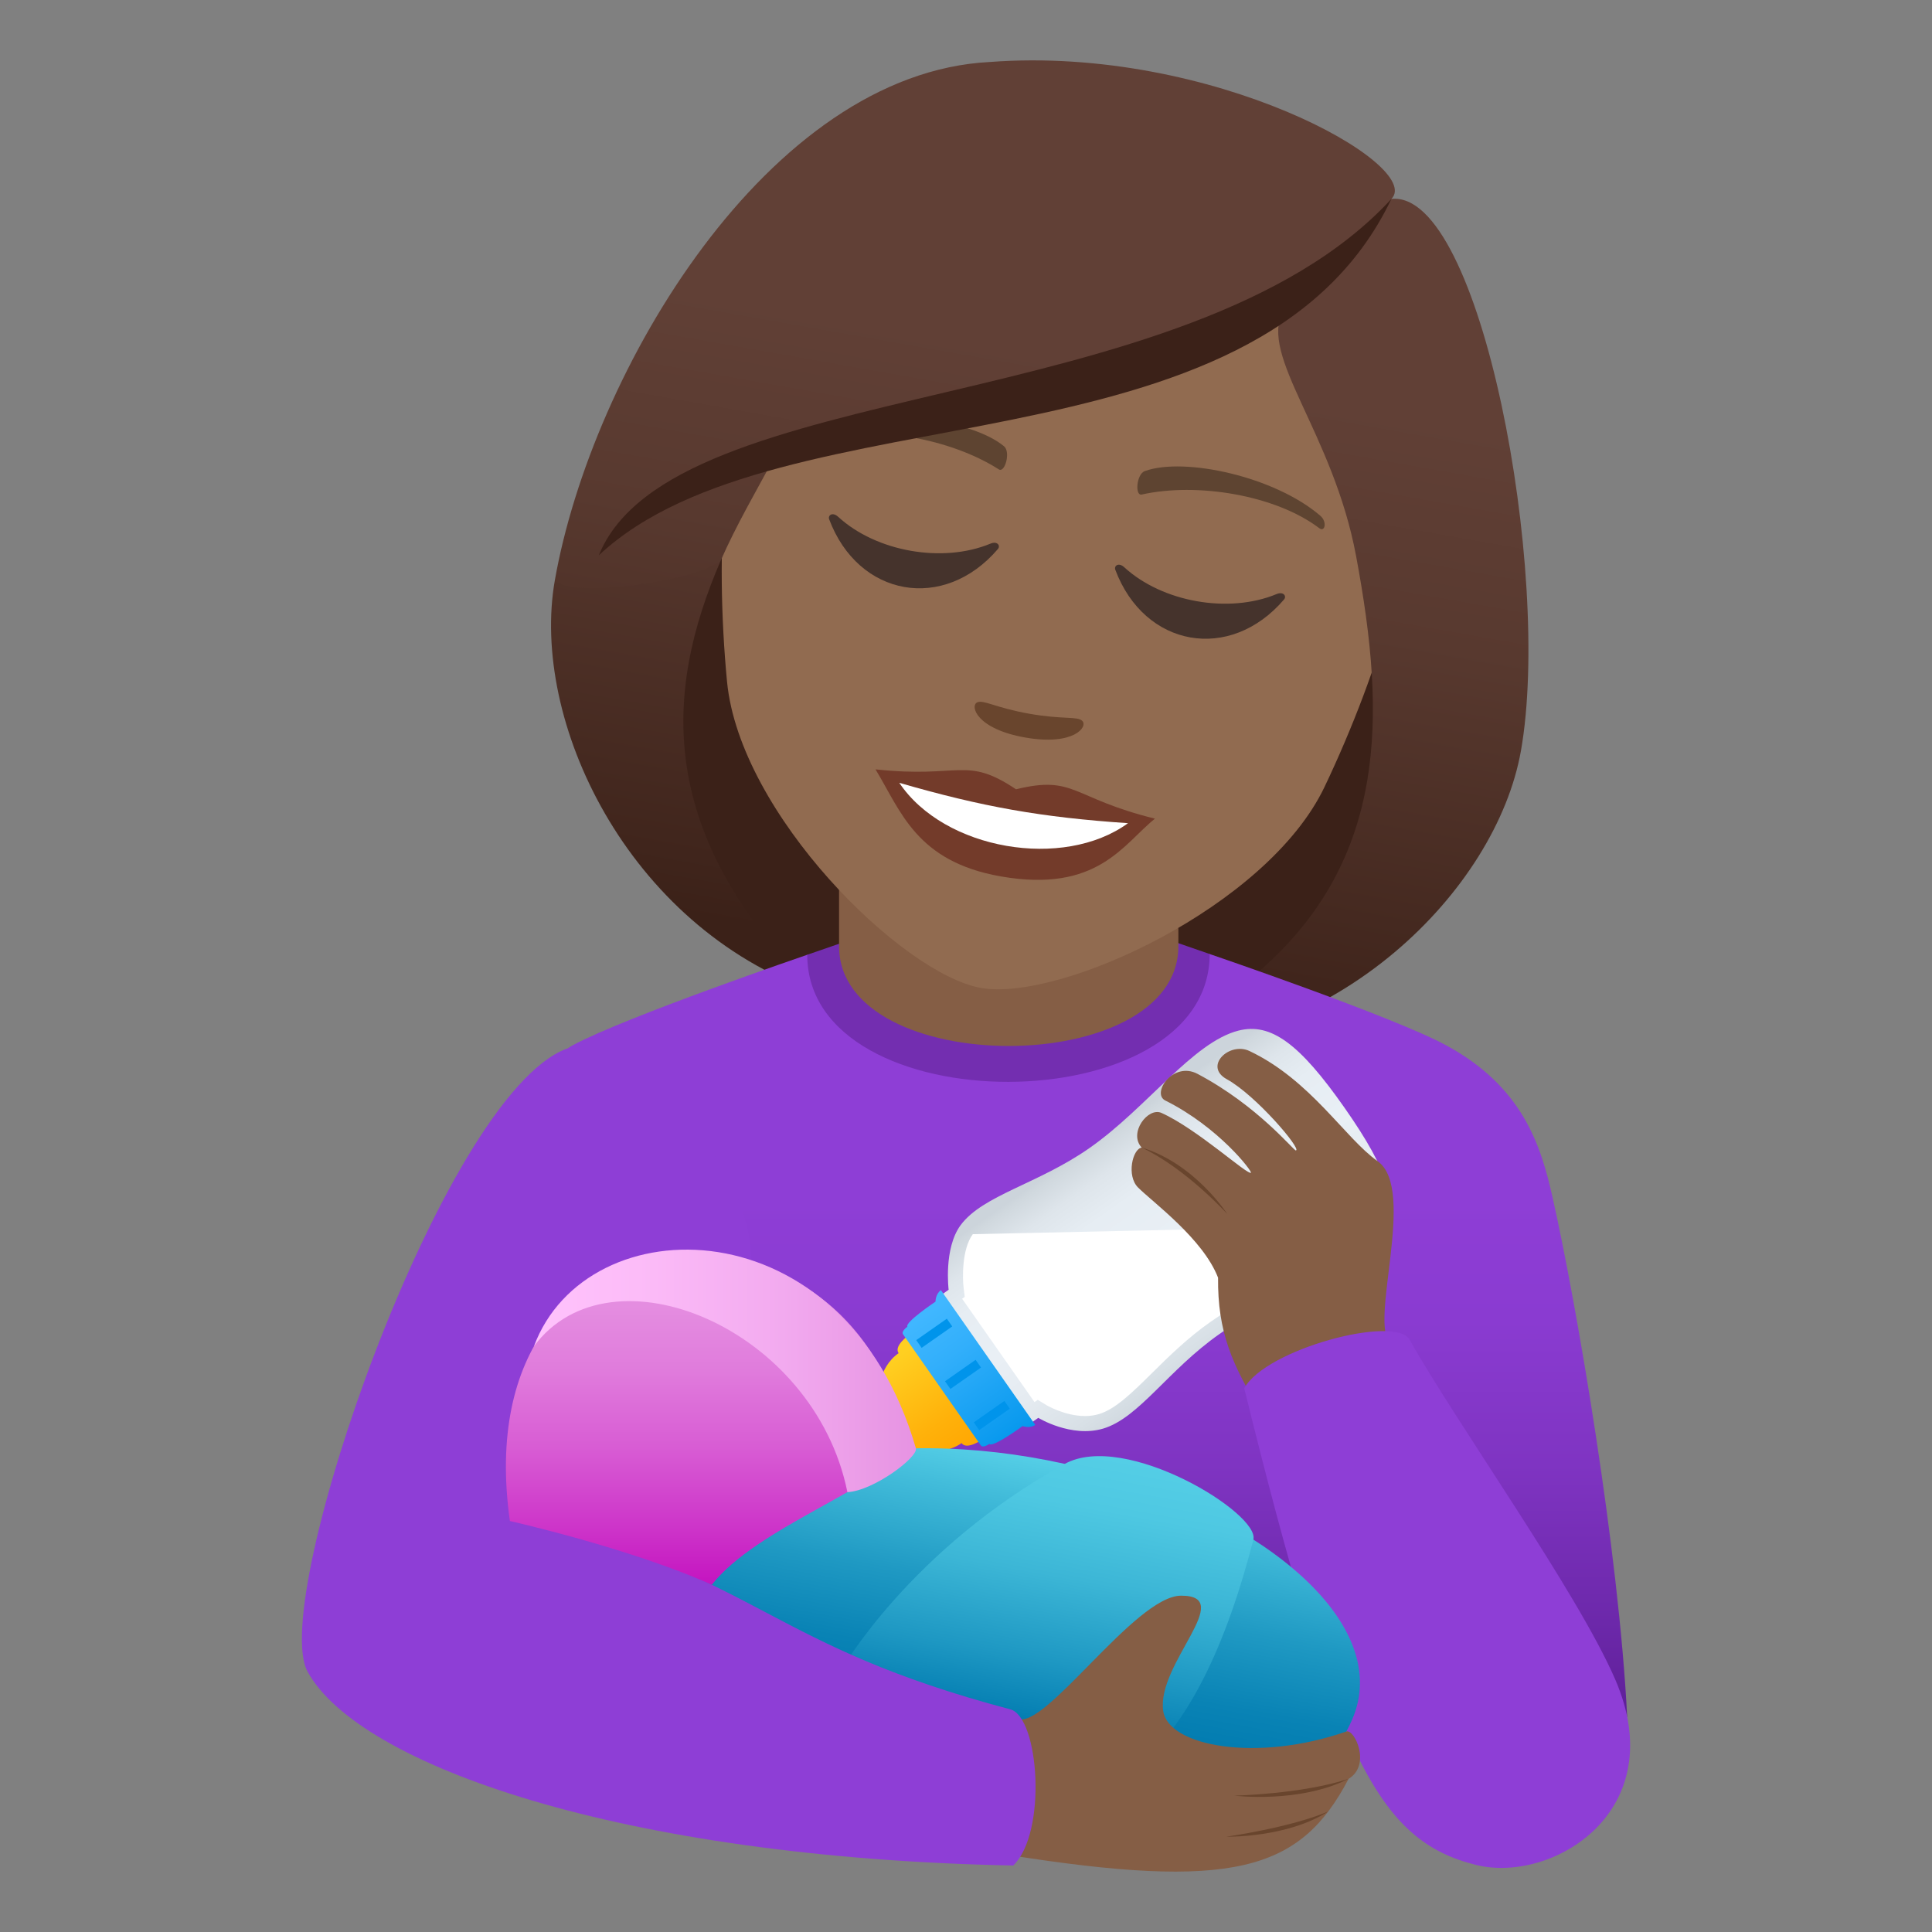 <?xml version="1.0" encoding="utf-8"?>
<!-- Generator: Adobe Illustrator 15.0.0, SVG Export Plug-In . SVG Version: 6.00 Build 0)  -->
<!DOCTYPE svg PUBLIC "-//W3C//DTD SVG 1.1//EN" "http://www.w3.org/Graphics/SVG/1.1/DTD/svg11.dtd">
<svg version="1.1" id="Layer_1" xmlns:x="http://ns.adobe.com/Extensibility/1.0/" xmlns:i="http://ns.adobe.com/AdobeIllustrator/10.0/" xmlns:graph="http://ns.adobe.com/Graphs/1.0/"
	 xmlns="http://www.w3.org/2000/svg" xmlns:xlink="http://www.w3.org/1999/xlink" xmlns:a="http://ns.adobe.com/AdobeSVGViewerExtensions/3.0/"
	 x="0px" y="0px" width="64px" height="64px" viewBox="0 0 64 64" enable-background="new 0 0 64 64" xml:space="preserve">
<rect x="0" y="0" width="64" height="64" fill="#808080" stroke="none"/>
<path fill="#3B2118" d="M37.644,34.733c11.422-2.386,12.144-12.709,12.144-12.709l-29.873-5.268c0,0-2.854,9.947,7.062,16.096
	c0,0,2.041,0.911,5.239,1.475C35.417,34.892,37.644,34.733,37.644,34.733z"/>
<linearGradient id="SVGID_1_" gradientUnits="userSpaceOnUse" x1="122.34" y1="-155.848" x2="122.34" y2="-188.264" gradientTransform="matrix(0.985 0.174 -0.174 0.985 -104.651 168.446)">
	<stop  offset="0.05" style="stop-color:#3B2118"/>
	<stop  offset="0.112" style="stop-color:#40251C"/>
	<stop  offset="0.476" style="stop-color:#58392F"/>
	<stop  offset="0.7" style="stop-color:#614036"/>
	<a:midPointStop  offset="0.05" style="stop-color:#3B2118"/>
	<a:midPointStop  offset="0.4" style="stop-color:#3B2118"/>
	<a:midPointStop  offset="0.7" style="stop-color:#614036"/>
</linearGradient>
<path fill="url(#SVGID_1_)" d="M45.445,22.374c0.281,4.788-1.098,9.236-7.802,12.359c6.59,0.063,11.924-5.23,12.741-9.868
	L45.445,22.374z"/>
<linearGradient id="SVGID_2_" gradientUnits="userSpaceOnUse" x1="1680.43" y1="-156.684" x2="1680.43" y2="-189.099" gradientTransform="matrix(-0.985 -0.174 -0.174 0.985 1649.236 478.468)">
	<stop  offset="0.05" style="stop-color:#3B2118"/>
	<stop  offset="0.112" style="stop-color:#40251C"/>
	<stop  offset="0.476" style="stop-color:#58392F"/>
	<stop  offset="0.7" style="stop-color:#614036"/>
	<a:midPointStop  offset="0.05" style="stop-color:#3B2118"/>
	<a:midPointStop  offset="0.4" style="stop-color:#3B2118"/>
	<a:midPointStop  offset="0.7" style="stop-color:#614036"/>
</linearGradient>
<path fill="url(#SVGID_2_)" d="M23.874,18.571c-1.902,4.402-2.129,9.053,3.104,14.281c-6.215-2.195-9.416-8.992-8.598-13.631
	L23.874,18.571z"/>
<linearGradient id="SVGID_3_" gradientUnits="userSpaceOnUse" x1="33.649" y1="57.118" x2="33.649" y2="39.728">
	<stop  offset="0" style="stop-color:#5D1E96"/>
	<stop  offset="0.193" style="stop-color:#6C28AA"/>
	<stop  offset="0.494" style="stop-color:#7F34C2"/>
	<stop  offset="0.771" style="stop-color:#8A3BD1"/>
	<stop  offset="1" style="stop-color:#8E3ED6"/>
	<a:midPointStop  offset="0" style="stop-color:#5D1E96"/>
	<a:midPointStop  offset="0.333" style="stop-color:#5D1E96"/>
	<a:midPointStop  offset="1" style="stop-color:#8E3ED6"/>
</linearGradient>
<path fill="url(#SVGID_3_)" d="M18.964,34.63c1.76-0.946,7.777-3.002,7.777-3.002l13.331-0.025c0,0,6.085,2.075,7.832,3.023
	c2.539,1.376,3.139,3.311,3.527,5.04c0.802,3.558,2.199,11.755,2.471,17.209c-5.224,1.099-40.506-1.764-40.506-3.743
	C13.396,51.355,16.418,35.999,18.964,34.63z"/>
<path fill="#732EB0" d="M26.741,31.628c0,5.631,13.331,5.604,13.331-0.025l-1.198-0.415H28.013L26.741,31.628z"/>
<path fill="#855E45" d="M27.795,31.345c0,4.406,11.24,4.406,11.24,0c0-1.5,0-4.875,0-4.875h-11.24
	C27.795,26.47,27.795,29.845,27.795,31.345z"/>
<path fill="#916B50" d="M37.577,3.923c-7.74-1.365-12.58,4.281-13.544,12.469c-0.192,1.646-0.153,4.077,0.051,6.188
	c0.423,4.391,5.805,9.687,8.414,10.147c2.608,0.459,9.478-2.677,11.378-6.658c0.914-1.914,1.782-4.184,2.166-5.797
	C47.935,12.248,45.32,5.288,37.577,3.923z"/>
<path fill="#733B2A" d="M33.657,26.146c-1.673-1.117-1.822-0.353-4.655-0.66c0.84,1.379,1.345,3.051,4.146,3.545
	c3.218,0.566,4.068-1.081,5.112-1.912C35.491,26.438,35.614,25.668,33.657,26.146z"/>
<path fill="#FFFFFF" d="M29.79,25.932c1.492,2.226,5.44,2.894,7.577,1.337C34.499,27.075,32.553,26.731,29.79,25.932z"/>
<path fill="#5E4431" d="M43.737,17.085c-1.505-1.298-4.5-1.953-5.813-1.48c-0.276,0.094-0.337,0.83-0.103,0.777
	c1.827-0.408,4.43,0.014,5.882,1.115C43.896,17.643,43.967,17.276,43.737,17.085z"/>
<path fill="#5E4431" d="M27.285,14.185c1.858-0.705,4.897-0.297,5.973,0.597c0.229,0.183,0.032,0.896-0.171,0.767
	c-1.578-1.01-4.163-1.504-5.907-0.964C26.945,14.653,27.006,14.286,27.285,14.185z"/>
<path fill="#69452D" d="M35.853,23.881c-0.162-0.161-0.629-0.04-1.754-0.237c-1.122-0.199-1.521-0.473-1.728-0.377
	c-0.248,0.117-0.02,0.881,1.589,1.164C35.569,24.714,36.047,24.076,35.853,23.881z"/>
<linearGradient id="SVGID_4_" gradientUnits="userSpaceOnUse" x1="111.508" y1="-155.848" x2="111.508" y2="-188.265" gradientTransform="matrix(0.985 0.174 -0.174 0.985 -104.651 168.446)">
	<stop  offset="0.05" style="stop-color:#3B2118"/>
	<stop  offset="0.112" style="stop-color:#40251C"/>
	<stop  offset="0.476" style="stop-color:#58392F"/>
	<stop  offset="0.7" style="stop-color:#614036"/>
	<a:midPointStop  offset="0.05" style="stop-color:#3B2118"/>
	<a:midPointStop  offset="0.4" style="stop-color:#3B2118"/>
	<a:midPointStop  offset="0.7" style="stop-color:#614036"/>
</linearGradient>
<path fill="url(#SVGID_4_)" d="M46.091,6.59c1.106-1.105-5.912-5.092-13.298-4.537C25.446,2.424,19.6,12.302,18.38,19.222
	c0.543,0.613,4.631,0.045,5.494-0.65c0.507-1.159,1.186-2.324,1.844-3.54c5.845-2.136,11.974-1.8,16.787-4.741
	c-0.815,1.508,1.651,4.023,2.417,8.127c0.248,1.332,0.447,2.657,0.523,3.957c0.986,1.291,3.245,2.217,4.939,2.491
	C51.417,19.013,49.064,6.272,46.091,6.59z"/>
<path fill="#3B2118" d="M19.837,18.395C25.868,12.75,41.613,15.98,46.091,6.59C39.317,13.94,22.273,12.377,19.837,18.395z"/>
<path fill="#45332C" d="M32.804,18.011c-1.577,0.653-3.778,0.266-5.036-0.889c-0.193-0.177-0.349-0.05-0.301,0.079
	c0.966,2.577,3.803,3.077,5.591,0.985C33.147,18.082,33.044,17.909,32.804,18.011z"/>
<path fill="#45332C" d="M42.282,19.682c-1.577,0.653-3.777,0.266-5.036-0.888c-0.192-0.178-0.347-0.051-0.301,0.078
	c0.965,2.577,3.803,3.077,5.591,0.986C42.627,19.753,42.522,19.581,42.282,19.682z"/>
<linearGradient id="SVGID_5_" gradientUnits="userSpaceOnUse" x1="-1262.092" y1="-702.523" x2="-1253.508" y2="-702.523" gradientTransform="matrix(-0.574 -0.819 0.819 -0.574 -107.436 -1392.369)">
	<stop  offset="0" style="stop-color:#CCD4DB"/>
	<stop  offset="0.132" style="stop-color:#D8E0E6"/>
	<stop  offset="0.333" style="stop-color:#E5EBF1"/>
	<stop  offset="0.527" style="stop-color:#E9EFF5"/>
	<stop  offset="0.743" style="stop-color:#E6EDF3"/>
	<stop  offset="0.872" style="stop-color:#DEE5EB"/>
	<stop  offset="0.979" style="stop-color:#D0D8DE"/>
	<stop  offset="1" style="stop-color:#CCD4DB"/>
	<a:midPointStop  offset="0" style="stop-color:#CCD4DB"/>
	<a:midPointStop  offset="0.3" style="stop-color:#CCD4DB"/>
	<a:midPointStop  offset="0.527" style="stop-color:#E9EFF5"/>
	<a:midPointStop  offset="0.8" style="stop-color:#E9EFF5"/>
	<a:midPointStop  offset="1" style="stop-color:#CCD4DB"/>
</linearGradient>
<path fill="url(#SVGID_5_)" d="M31.425,42.725l-0.249,0.175l1.484,2.121l1.486,2.121l0.249-0.174c0,0,1.089,0.668,2.145,0.357
	c1.191-0.352,2.154-1.943,3.863-3.139c1.911-1.339,4.459-2.012,5.341-3.307c0.622-0.912,0.292-2.045-1.202-4.179
	s-2.445-2.831-3.515-2.56c-1.519,0.387-3.023,2.551-4.935,3.889c-1.709,1.197-3.533,1.558-4.271,2.557
	C31.253,41.358,31.425,42.725,31.425,42.725z"/>
<path fill="#FFFFFF" d="M32.225,40.884c-0.368,0.498-0.342,1.476-0.304,1.778l0.037,0.3l-0.086,0.061l1.198,1.711l1.199,1.712
	l0.108-0.075l0.279,0.171c0.004,0.003,0.613,0.366,1.289,0.366c0.16,0,0.313-0.021,0.452-0.063c0.552-0.162,1.113-0.717,1.764-1.36
	c0.551-0.545,1.175-1.162,1.954-1.708c0.804-0.563,1.688-0.999,2.543-1.421c1.142-0.563,2.221-1.095,2.672-1.758L32.225,40.884z"/>
<linearGradient id="SVGID_6_" gradientUnits="userSpaceOnUse" x1="-2663.613" y1="-463.433" x2="-2659.386" y2="-463.433" gradientTransform="matrix(-0.574 -0.819 0.819 -0.574 -1117.532 -2398.865)">
	<stop  offset="0" style="stop-color:#FFA400"/>
	<stop  offset="0.38" style="stop-color:#FFB10A"/>
	<stop  offset="1" style="stop-color:#FFCF21"/>
	<a:midPointStop  offset="0" style="stop-color:#FFA400"/>
	<a:midPointStop  offset="0.57" style="stop-color:#FFA400"/>
	<a:midPointStop  offset="1" style="stop-color:#FFCF21"/>
</linearGradient>
<path fill="url(#SVGID_6_)" d="M29.768,44.825c-0.7,0.49-0.669,1.412-0.805,1.619c-0.143,0.221-0.77,0.648-0.77,0.648
	c-0.269-0.096-1.234,0.543-0.588,1.467c0.647,0.924,1.577,0.234,1.579-0.049c0,0,0.617-0.443,0.873-0.504
	c0.243-0.055,1.097,0.288,1.797-0.201c0.169,0.241,0.672-0.111,0.672-0.111l-1.214-1.73l-1.212-1.731
	C30.101,44.232,29.599,44.584,29.768,44.825z"/>
<linearGradient id="SVGID_7_" gradientUnits="userSpaceOnUse" x1="-2664.225" y1="-460.371" x2="-2658.774" y2="-460.371" gradientTransform="matrix(-0.574 -0.819 0.819 -0.574 -1117.532 -2398.865)">
	<stop  offset="0" style="stop-color:#0094EB"/>
	<stop  offset="0.158" style="stop-color:#0C9BEF"/>
	<stop  offset="0.709" style="stop-color:#32AFFB"/>
	<stop  offset="1" style="stop-color:#40B7FF"/>
	<a:midPointStop  offset="0" style="stop-color:#0094EB"/>
	<a:midPointStop  offset="0.436" style="stop-color:#0094EB"/>
	<a:midPointStop  offset="1" style="stop-color:#40B7FF"/>
</linearGradient>
<path fill="url(#SVGID_7_)" d="M30.99,43.118c0,0-1.029,0.689-0.931,0.832c0,0-0.215,0.149-0.145,0.25
	c0.263,0.375,1.288,1.84,1.288,1.84s1.026,1.465,1.289,1.841c0.07,0.101,0.285-0.05,0.285-0.05c0.099,0.141,1.099-0.59,1.099-0.59
	s0.236,0.09,0.42-0.039l-1.563-2.232l-1.563-2.232C30.986,42.866,30.99,43.118,30.99,43.118z"/>
<rect x="31.307" y="45.379" transform="matrix(0.819 -0.573 0.573 0.819 -20.338 26.529)" fill="#0094EB" width="1.238" height="0.312"/>
<rect x="32.26" y="46.741" transform="matrix(0.819 -0.573 0.573 0.819 -20.946 27.322)" fill="#0094EB" width="1.238" height="0.313"/>
<rect x="30.353" y="44.016" transform="matrix(0.819 -0.573 0.573 0.819 -19.729 25.737)" fill="#0094EB" width="1.238" height="0.312"/>
<path fill="#855E45" d="M40.639,35.75c-0.778-0.427,0.082-1.251,0.753-0.933c2.032,0.965,3.168,2.892,4.24,3.646
	c1.327,0.934-0.329,5.439,0.446,6.059c0.704,1.416-3.653,2.693-4.211,2.391c-1.073-1.688-1.533-2.818-1.517-4.587
	c-0.497-1.29-2.165-2.502-2.653-2.991c-0.384-0.386-0.183-1.272,0.123-1.32c-0.448-0.482,0.209-1.35,0.656-1.148
	c1.18,0.531,2.85,2.065,2.962,1.982c0.054-0.039-1.063-1.509-2.836-2.393c-0.468-0.232,0.257-1.312,1.067-0.883
	c2.006,1.06,3.188,2.549,3.258,2.537C43.13,38.076,41.604,36.28,40.639,35.75z"/>
<path fill="#8E3ED6" d="M46.692,44.375c1.564,2.782,5.549,8.347,6.81,11.249c1.904,4.381-2.087,6.777-4.598,6.156
	c-3.249-0.8-4.673-3.563-7.687-15.791C41.929,44.683,46.228,43.55,46.692,44.375z"/>
<linearGradient id="SVGID_8_" gradientUnits="userSpaceOnUse" x1="-1942.051" y1="56.631" x2="-1943.591" y2="48.177" gradientTransform="matrix(-1 0 0 1 -1910.112 0)">
	<stop  offset="0" style="stop-color:#017BB0"/>
	<stop  offset="0.19" style="stop-color:#0983B5"/>
	<stop  offset="0.483" style="stop-color:#1F99C3"/>
	<stop  offset="0.841" style="stop-color:#42BCDA"/>
	<stop  offset="1" style="stop-color:#54CEE6"/>
	<a:midPointStop  offset="0" style="stop-color:#017BB0"/>
	<a:midPointStop  offset="0.612" style="stop-color:#017BB0"/>
	<a:midPointStop  offset="1" style="stop-color:#54CEE6"/>
</linearGradient>
<path fill="url(#SVGID_8_)" d="M19.68,52.568c8.149-9.753,27.813-1.89,25.118,4.38C41.109,65.526,19.68,52.568,19.68,52.568z"/>
<linearGradient id="SVGID_9_" gradientUnits="userSpaceOnUse" x1="-1944.076" y1="57.175" x2="-1945.738" y2="48.054" gradientTransform="matrix(-1 0 0 1 -1910.112 0)">
	<stop  offset="0" style="stop-color:#017BB0"/>
	<stop  offset="0.246" style="stop-color:#1E98C3"/>
	<stop  offset="0.55" style="stop-color:#3CB6D6"/>
	<stop  offset="0.812" style="stop-color:#4EC8E2"/>
	<stop  offset="1" style="stop-color:#54CEE6"/>
	<a:midPointStop  offset="0" style="stop-color:#017BB0"/>
	<a:midPointStop  offset="0.364" style="stop-color:#017BB0"/>
	<a:midPointStop  offset="1" style="stop-color:#54CEE6"/>
</linearGradient>
<path fill="url(#SVGID_9_)" d="M27.869,55.318c0,0,2.281-4,7.401-6.824c2.001-1.104,6.472,1.642,6.249,2.507
	C37.338,67.287,27.869,55.318,27.869,55.318z"/>
<path fill="#855E45" d="M44.673,58.927c0.762-0.459,0.194-1.662-0.073-1.569c-2.962,1.032-5.896,0.493-6.067-0.679
	c-0.229-1.56,2.451-3.826,0.59-3.82c-1.523,0.004-4.531,4.501-5.425,4.071c-1.577-0.017-0.944,4.125-0.43,4.496
	C40.854,62.642,43.075,61.979,44.673,58.927z"/>
<path fill="#8E3ED6" d="M33.467,56.624c-7.991-2.119-8.211-4.287-15.787-6.26c14.855-8.176,2.352-16.105,1.076-15.619
	c-4.111,1.57-9.87,18.254-8.568,20.629c1.684,3.078,10.342,6.164,23.376,6.424C34.694,60.717,34.424,56.878,33.467,56.624z"/>
<linearGradient id="SVGID_10_" gradientUnits="userSpaceOnUse" x1="23.381" y1="52.548" x2="23.381" y2="41.734">
	<stop  offset="0" style="stop-color:#C413C0"/>
	<stop  offset="0.177" style="stop-color:#CD34C9"/>
	<stop  offset="0.43" style="stop-color:#D85DD4"/>
	<stop  offset="0.66" style="stop-color:#E07BDC"/>
	<stop  offset="0.858" style="stop-color:#E48DE0"/>
	<stop  offset="1" style="stop-color:#E693E2"/>
	<a:midPointStop  offset="0" style="stop-color:#C413C0"/>
	<a:midPointStop  offset="0.364" style="stop-color:#C413C0"/>
	<a:midPointStop  offset="1" style="stop-color:#E693E2"/>
</linearGradient>
<path fill="url(#SVGID_10_)" d="M16.891,50.386c-1.602-11.349,11.855-11.328,13.114-2.4c-0.927,1.318-4.961,2.635-6.425,4.512
	C20.896,51.288,16.891,50.386,16.891,50.386z"/>
<linearGradient id="SVGID_11_" gradientUnits="userSpaceOnUse" x1="-1940.456" y1="45.412" x2="-1927.8" y2="45.412" gradientTransform="matrix(-1 0 0 1 -1910.112 0)">
	<stop  offset="0" style="stop-color:#E693E2"/>
	<stop  offset="0.349" style="stop-color:#F2AAEF"/>
	<stop  offset="0.727" style="stop-color:#FCBCF8"/>
	<stop  offset="1" style="stop-color:#FFC2FC"/>
	<a:midPointStop  offset="0" style="stop-color:#E693E2"/>
	<a:midPointStop  offset="0.364" style="stop-color:#E693E2"/>
	<a:midPointStop  offset="1" style="stop-color:#FFC2FC"/>
</linearGradient>
<path fill="url(#SVGID_11_)" d="M17.688,44.596c1.744-4.694,10.293-4.749,12.652,3.379c0.085,0.292-1.405,1.413-2.269,1.454
	C26.974,43.985,20.223,41.173,17.688,44.596z"/>
<path fill="#69452D" d="M40.888,59.483c0,0,2.15,0.269,3.785-0.557C43.121,59.435,40.888,59.483,40.888,59.483z"/>
<path fill="#69452D" d="M40.622,60.843c0,0,2.016,0.044,3.379-0.837C42.746,60.544,40.622,60.843,40.622,60.843z"/>
<path fill="#69452D" d="M40.658,40.218c0,0-1.084-1.68-2.838-2.203C39.296,38.712,40.658,40.218,40.658,40.218z"/>
</svg>
